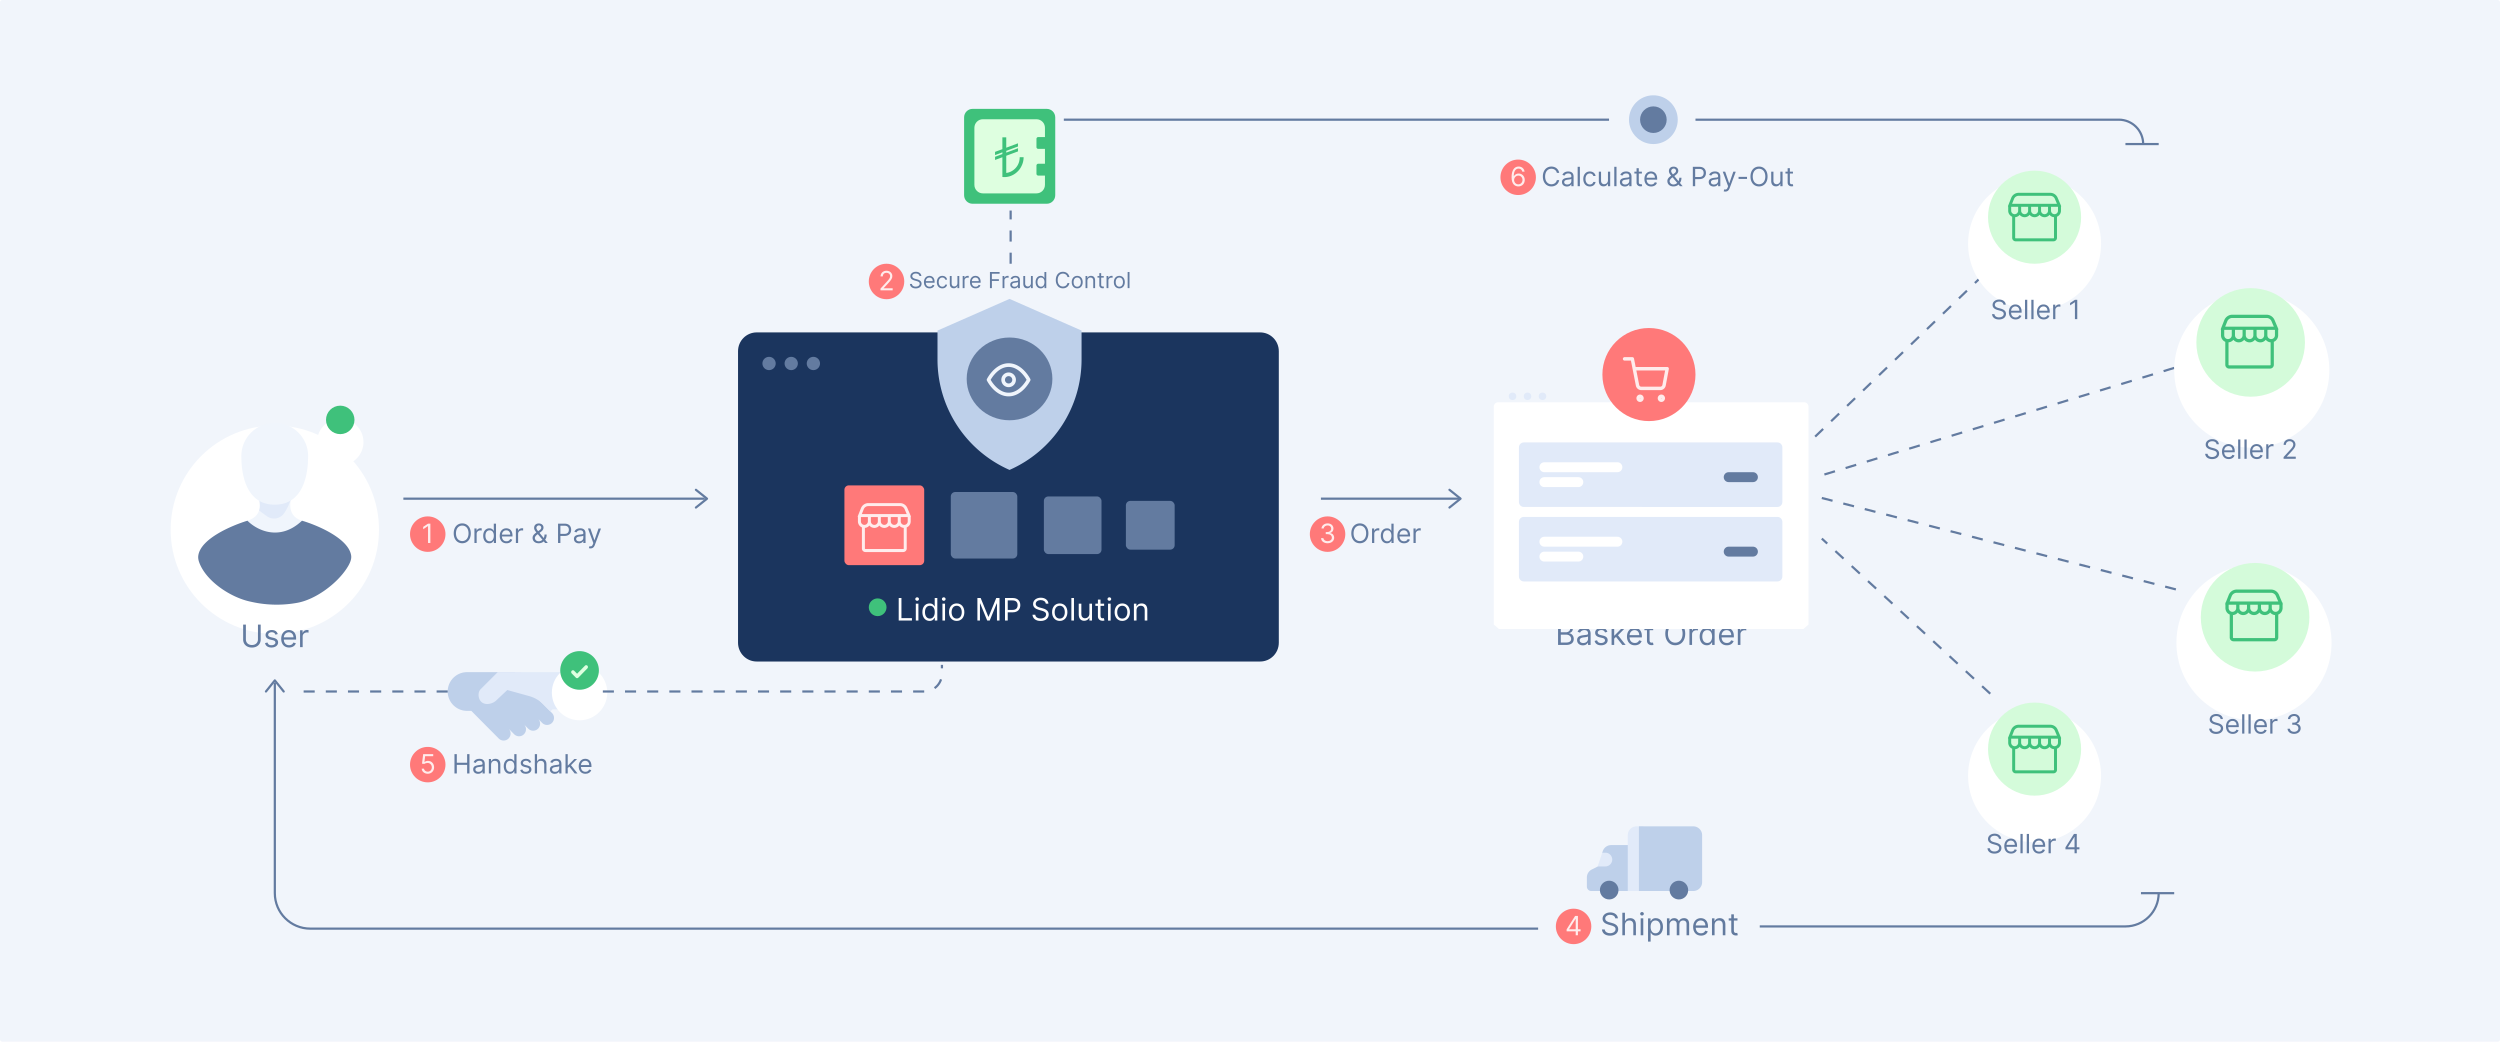 <svg width="1128" height="470" fill="none" xmlns="http://www.w3.org/2000/svg"><rect width="1128" height="470" rx="1" fill="#F1F5FB"/><path d="M568.586 149.981H341.414c-4.647 0-8.414 3.799-8.414 8.485v131.523c0 4.687 3.767 8.486 8.414 8.486h227.172c4.647 0 8.414-3.799 8.414-8.486V158.466c0-4.686-3.767-8.485-8.414-8.485z" fill="#1B355E"/><path d="M728.801 414.364h1.193c-.054-1.537-1.471-2.685-3.44-2.685-1.949 0-3.48 1.133-3.48 2.844 0 1.372.994 2.187 2.585 2.645l1.253.358c1.074.298 2.028.676 2.028 1.69 0 1.114-1.074 1.849-2.485 1.849-1.214 0-2.287-.537-2.387-1.69h-1.273c.12 1.67 1.472 2.804 3.66 2.804 2.346 0 3.679-1.293 3.679-2.943 0-1.909-1.81-2.526-2.864-2.804l-1.034-.279c-.756-.198-1.969-.596-1.969-1.69 0-.974.895-1.69 2.247-1.69 1.233 0 2.168.586 2.287 1.591zm4.374 3.042c0-1.332.85-2.088 2.008-2.088 1.104 0 1.77.696 1.77 1.909V422h1.174v-4.852c0-1.964-1.044-2.884-2.606-2.884-1.203 0-1.889.502-2.247 1.293h-.099v-3.739h-1.173V422h1.173v-4.594zm7.098 4.594h1.173v-7.636h-1.173V422zm.597-8.909c.457 0 .835-.358.835-.796 0-.437-.378-.795-.835-.795-.458 0-.836.358-.836.795 0 .438.378.796.836.796zm2.725 11.773h1.174v-4.037h.099c.259.417.756 1.332 2.227 1.332 1.909 0 3.242-1.531 3.242-3.957 0-2.407-1.333-3.938-3.262-3.938-1.491 0-1.948.915-2.207 1.313h-.139v-1.213h-1.134v10.5zm1.154-6.682c0-1.71.755-2.864 2.187-2.864 1.492 0 2.228 1.253 2.228 2.864 0 1.63-.756 2.923-2.228 2.923-1.412 0-2.187-1.193-2.187-2.923zm7.378 3.818h1.173v-4.773c0-1.118.815-1.909 1.73-1.909.89 0 1.511.582 1.511 1.452V422h1.194v-4.972c0-.984.616-1.71 1.69-1.71.835 0 1.551.443 1.551 1.571V422h1.173v-5.111c0-1.795-.964-2.625-2.326-2.625-1.094 0-1.895.502-2.287 1.293h-.08c-.378-.816-1.044-1.293-2.048-1.293-.994 0-1.73.477-2.048 1.293h-.1v-1.193h-1.133V422zm15.369.159c1.551 0 2.685-.775 3.043-1.929l-1.134-.318c-.298.795-.989 1.193-1.909 1.193-1.377 0-2.326-.89-2.381-2.525h5.543v-.498c0-2.843-1.69-3.818-3.281-3.818-2.068 0-3.44 1.631-3.44 3.977 0 2.347 1.352 3.918 3.559 3.918zm-2.381-4.594c.079-1.188.92-2.247 2.262-2.247 1.273 0 2.088.955 2.088 2.247h-4.35zm8.501-.159c0-1.332.826-2.088 1.949-2.088 1.089 0 1.75.711 1.75 1.909V422h1.173v-4.852c0-1.949-1.039-2.884-2.585-2.884-1.153 0-1.869.517-2.227 1.293h-.099v-1.193h-1.134V422h1.173v-4.594zm10.337-3.042h-1.63v-1.83h-1.173v1.83h-1.154v.994h1.154v4.773c0 1.332 1.073 1.968 2.068 1.968.437 0 .716-.079.875-.139l-.239-1.054c-.099.02-.258.06-.517.06-.517 0-1.014-.159-1.014-1.154v-4.454h1.63v-.994z" fill="#627A9E"/><circle cx="347" cy="164" r="3" fill="#637BA0"/><circle cx="357" cy="164" r="3" fill="#637BA0"/><circle cx="367" cy="164" r="3" fill="#637BA0"/><path d="M822 224.689L982 266M981 166l-159 48.448M819 197l78-75M898 313l-76-70" stroke="#637BA0" stroke-dasharray="5 5"/><g filter="url(#filter0_d)"><circle cx="1016" cy="155" r="35" fill="#fff"/></g><g filter="url(#filter1_d)"><circle cx="1017" cy="278" r="35" fill="#fff"/></g><circle cx="1015.5" cy="154.5" r="24.5" fill="#D4FBDA"/><circle cx="1017.5" cy="278.5" r="24.5" fill="#D4FBDA"/><path d="M405.496 280h5.966v-1.094h-4.733v-9.088h-1.233V280zm7.716 0h1.173v-7.636h-1.173V280zm.596-8.909c.458 0 .835-.358.835-.796 0-.437-.377-.795-.835-.795-.457 0-.835.358-.835.795 0 .438.378.796.835.796zm5.609 9.068c1.472 0 1.969-.915 2.228-1.332h.139V280h1.133v-10.182h-1.173v3.759h-.099c-.259-.398-.716-1.313-2.208-1.313-1.929 0-3.261 1.531-3.261 3.938 0 2.426 1.332 3.957 3.241 3.957zm.159-1.054c-1.471 0-2.227-1.293-2.227-2.923 0-1.611.736-2.864 2.227-2.864 1.432 0 2.188 1.154 2.188 2.864 0 1.73-.776 2.923-2.188 2.923zm5.653.895h1.173v-7.636h-1.173V280zm.597-8.909c.457 0 .835-.358.835-.796 0-.437-.378-.795-.835-.795-.458 0-.835.358-.835.795 0 .438.377.796.835.796zm5.828 9.068c2.068 0 3.46-1.571 3.46-3.937 0-2.387-1.392-3.958-3.46-3.958-2.069 0-3.461 1.571-3.461 3.958 0 2.366 1.392 3.937 3.461 3.937zm0-1.054c-1.571 0-2.287-1.352-2.287-2.883 0-1.532.716-2.904 2.287-2.904s2.287 1.372 2.287 2.904c0 1.531-.716 2.883-2.287 2.883zm9.348-9.287V280h1.153v-7.736h.099l3.182 7.736h1.114l3.182-7.736h.099V280h1.153v-10.182h-1.471l-3.46 8.452h-.12l-3.46-8.452h-1.471zM453.457 280h1.233v-3.719h2.227c2.371 0 3.44-1.442 3.44-3.241 0-1.8-1.069-3.222-3.46-3.222h-3.44V280zm1.233-4.812v-4.276h2.167c1.656 0 2.287.905 2.287 2.128s-.631 2.148-2.267 2.148h-2.187zm17.159-2.824h1.193c-.055-1.537-1.471-2.685-3.44-2.685-1.949 0-3.48 1.133-3.48 2.844 0 1.372.994 2.187 2.585 2.645l1.253.358c1.074.298 2.028.676 2.028 1.69 0 1.114-1.074 1.849-2.486 1.849-1.213 0-2.287-.537-2.386-1.69h-1.273c.12 1.67 1.472 2.804 3.659 2.804 2.347 0 3.679-1.293 3.679-2.943 0-1.909-1.809-2.526-2.863-2.804l-1.034-.279c-.756-.198-1.969-.596-1.969-1.69 0-.974.895-1.69 2.247-1.69 1.233 0 2.168.586 2.287 1.591zm6.303 7.795c2.068 0 3.46-1.571 3.46-3.937 0-2.387-1.392-3.958-3.46-3.958s-3.461 1.571-3.461 3.958c0 2.366 1.393 3.937 3.461 3.937zm0-1.054c-1.571 0-2.287-1.352-2.287-2.883 0-1.532.716-2.904 2.287-2.904s2.287 1.372 2.287 2.904c0 1.531-.716 2.883-2.287 2.883zm6.424-9.287h-1.173V280h1.173v-10.182zm6.962 7.06c0 1.432-1.094 2.088-1.969 2.088-.974 0-1.67-.716-1.67-1.83v-4.772h-1.174v4.852c0 1.949 1.034 2.883 2.466 2.883 1.154 0 1.909-.616 2.267-1.392h.08V280h1.173v-7.636h-1.173v4.514zm6.643-4.514h-1.631v-1.83h-1.173v1.83h-1.153v.994h1.153v4.773c0 1.332 1.074 1.968 2.068 1.968.438 0 .716-.079.875-.139l-.238-1.054c-.1.02-.259.06-.517.06-.518 0-1.015-.159-1.015-1.154v-4.454h1.631v-.994zm1.765 7.636h1.173v-7.636h-1.173V280zm.597-8.909c.457 0 .835-.358.835-.796 0-.437-.378-.795-.835-.795-.458 0-.836.358-.836.795 0 .438.378.796.836.796zm5.827 9.068c2.069 0 3.461-1.571 3.461-3.937 0-2.387-1.392-3.958-3.461-3.958-2.068 0-3.46 1.571-3.46 3.958 0 2.366 1.392 3.937 3.46 3.937zm0-1.054c-1.571 0-2.286-1.352-2.286-2.883 0-1.532.715-2.904 2.286-2.904 1.571 0 2.287 1.372 2.287 2.904 0 1.531-.716 2.883-2.287 2.883zm6.425-3.699c0-1.332.825-2.088 1.949-2.088 1.089 0 1.75.711 1.75 1.909V280h1.173v-4.852c0-1.949-1.039-2.884-2.585-2.884-1.153 0-1.869.517-2.227 1.293h-.1v-1.193h-1.133V280h1.173v-4.594z" fill="#fff"/><circle cx="396" cy="274" r="4" fill="#3FC17B"/><g filter="url(#filter2_d)"><circle cx="918" cy="338" r="30" fill="#fff"/></g><circle cx="918" cy="338" r="21" fill="#D4FBDA"/><path fill-rule="evenodd" clip-rule="evenodd" d="M910.811 328.349h14.273c.901 0 1.715.539 2.068 1.369l.947 2.229h-20.241l.865-2.179a2.247 2.247 0 012.088-1.419zM925.084 327c1.442 0 2.744.862 3.308 2.19l1.586 3.731a.268.268 0 01-.065.304v1.871c0 .782-.308 1.532-.856 2.085-.272.275-.592.49-.941.637v9.525a1.58 1.58 0 01-1.573 1.588h-17.075a1.58 1.58 0 01-1.573-1.588v-9.525a2.918 2.918 0 01-.942-.637 2.962 2.962 0 01-.856-2.085v-1.862a.27.27 0 01-.078-.307l1.451-3.657a3.596 3.596 0 013.341-2.27h14.273zm-17.639 6.297v1.799c0 .421.166.825.461 1.123.295.297.695.465 1.112.465.417 0 .817-.168 1.112-.465.295-.298.461-.702.461-1.123v-1.799h-3.146zm4.494 0v1.799c0 .421.166.825.461 1.123a1.565 1.565 0 002.224 0c.295-.298.46-.702.46-1.123v-1.799h-3.145zm4.494 0v1.799c0 .421.165.825.46 1.123.295.297.695.465 1.112.465.417 0 .817-.168 1.112-.465.295-.298.461-.702.461-1.123v-1.799h-3.145zm4.493 0v1.799c0 .421.166.825.461 1.123.295.297.695.465 1.112.465.417 0 .817-.168 1.112-.465.289-.292.454-.685.46-1.096V333.297h-3.145zm4.494 0V335.123c.006.411.171.804.46 1.096.295.297.695.465 1.112.465.417 0 .817-.168 1.112-.465.295-.298.461-.702.461-1.123v-1.799h-3.145zm-14.337 3.884c.064-.064.125-.131.182-.201a2.909 2.909 0 002.247 1.065 2.908 2.908 0 002.246-1.065 2.908 2.908 0 002.247 1.065 2.909 2.909 0 002.247-1.065 2.904 2.904 0 002.247 1.065 2.906 2.906 0 002.246-1.065 2.91 2.91 0 002.023 1.056v9.307a.226.226 0 01-.225.227h-17.075a.226.226 0 01-.225-.227v-9.307a2.909 2.909 0 001.84-.855z" fill="#3FC17B"/><g filter="url(#filter3_d)"><circle cx="918" cy="98" r="30" fill="#fff"/></g><circle cx="918" cy="98" r="21" fill="#D4FBDA"/><path fill-rule="evenodd" clip-rule="evenodd" d="M910.811 88.35h14.273c.901 0 1.715.538 2.068 1.368l.947 2.23h-20.241l.865-2.18a2.246 2.246 0 012.088-1.419zM925.084 87c1.442 0 2.744.862 3.308 2.19l1.586 3.731a.269.269 0 01-.065.304v1.83c0 .781-.308 1.531-.856 2.084a2.91 2.91 0 01-.941.637v9.525a1.58 1.58 0 01-1.573 1.588h-17.075a1.58 1.58 0 01-1.573-1.588v-9.525a2.911 2.911 0 01-.942-.637 2.962 2.962 0 01-.856-2.084v-1.82a.27.27 0 01-.078-.308l1.451-3.657a3.595 3.595 0 013.341-2.27h14.273zm-17.639 6.297v1.758c0 .42.166.824.461 1.122a1.566 1.566 0 002.224 0c.295-.298.461-.701.461-1.123v-1.757h-3.146zm4.494 0v1.758c0 .42.166.824.461 1.122a1.562 1.562 0 002.224 0c.295-.298.46-.701.46-1.123v-1.757h-3.145zm4.494 0v1.758c0 .42.165.824.46 1.122a1.566 1.566 0 002.224 0c.295-.298.461-.701.461-1.123v-1.757h-3.145zm4.493 0v1.758c0 .42.166.824.461 1.122a1.566 1.566 0 002.224 0 1.59 1.59 0 00.46-1.096v-1.784h-3.145zm4.494 0v1.784c.006.412.171.805.46 1.096a1.566 1.566 0 002.224 0c.295-.298.461-.701.461-1.123v-1.757h-3.145zm-14.337 3.842c.064-.064.125-.131.182-.2a2.908 2.908 0 002.247 1.064 2.908 2.908 0 002.246-1.065 2.908 2.908 0 002.247 1.064 2.908 2.908 0 002.247-1.064 2.904 2.904 0 004.493 0 2.906 2.906 0 002.023 1.056v9.307a.226.226 0 01-.225.227h-17.075a.226.226 0 01-.225-.227v-9.307a2.908 2.908 0 001.84-.855zM1007.21 143.467h15.46c.98 0 1.86.585 2.24 1.487l1.03 2.424h-21.93l.94-2.369a2.43 2.43 0 012.26-1.542zm15.46-1.467c1.57 0 2.98.937 3.59 2.38l1.72 4.056a.301.301 0 01-.13.371h.06v2.465c0 .85-.34 1.665-.93 2.266-.3.299-.64.532-1.02.692v10.353c0 .954-.76 1.726-1.71 1.726h-18.49a1.72 1.72 0 01-1.71-1.726V154.23a3.18 3.18 0 01-1.02-.692 3.234 3.234 0 01-.92-2.266v-2.465h.04a.293.293 0 01-.13-.364l1.57-3.975a3.902 3.902 0 013.62-2.468h15.46zm-19.1 6.844v2.428c0 .457.18.896.49 1.22.32.324.76.505 1.21.505.45 0 .88-.181 1.2-.505.32-.324.5-.763.5-1.22v-2.428h-3.4zm4.86 0v2.428c0 .457.18.896.5 1.22.32.324.76.505 1.21.505.45 0 .88-.181 1.2-.505.32-.324.5-.763.5-1.22v-2.428h-3.41zm4.87 0v2.428c0 .457.18.896.5 1.22a1.69 1.69 0 002.41 0c.32-.324.5-.763.5-1.22v-2.428h-3.41zm4.87 0v2.428c0 .457.18.896.5 1.22a1.69 1.69 0 002.41 0c.31-.314.49-.735.5-1.178V148.844h-3.41zm4.87 0V151.314c.01.443.19.864.5 1.178.32.324.75.505 1.2.505.45 0 .89-.181 1.21-.505.32-.324.5-.763.5-1.22v-2.428h-3.41zm-15.53 4.694c.07-.07.13-.143.19-.219.07.076.13.149.2.219.59.601 1.4.939 2.24.939.84 0 1.64-.338 2.24-.939.06-.07.13-.143.19-.219.06.076.13.149.2.219.59.601 1.4.939 2.24.939.84 0 1.64-.338 2.23-.939.07-.07.14-.143.2-.219.06.076.13.149.2.219a3.12 3.12 0 002.23.939c.84 0 1.65-.338 2.24-.939.07-.07.14-.143.2-.218.06.075.12.148.19.218.54.543 1.25.871 2 .929v10.116c0 .137-.11.247-.25.247h-18.49c-.14 0-.25-.11-.25-.247v-10.116a3.172 3.172 0 002-.929zM1009.21 267.467h15.46c.98 0 1.86.585 2.24 1.487l1.03 2.424h-21.93l.94-2.369a2.43 2.43 0 012.26-1.542zm15.46-1.467c1.57 0 2.98.937 3.59 2.38l1.47 3.482h.18v.407l.07.167c.05.121.01.251-.07.331v1.56c0 .85-.34 1.665-.93 2.266-.3.299-.64.532-1.02.692v10.354c0 .953-.76 1.725-1.71 1.725h-18.49a1.72 1.72 0 01-1.71-1.725v-10.354a3.18 3.18 0 01-1.02-.692 3.234 3.234 0 01-.92-2.266v-1.55a.283.283 0 01-.09-.334l.09-.214v-.367h.14l1.34-3.394a3.902 3.902 0 013.62-2.468h15.46zm-19.1 6.844v1.483c0 .458.18.897.49 1.22a1.685 1.685 0 002.41 0c.32-.323.5-.762.5-1.22v-1.483h-3.4zm4.86 0v1.483c0 .458.18.897.5 1.22a1.685 1.685 0 002.41 0c.32-.323.5-.762.5-1.22v-1.483h-3.41zm4.87 0v1.483c0 .458.18.897.5 1.22a1.69 1.69 0 002.41 0c.32-.323.5-.762.5-1.22v-1.483h-3.41zm4.87 0v1.483c0 .458.18.897.5 1.22a1.685 1.685 0 002.41 0c.31-.313.49-.735.5-1.178V272.844h-3.41zm4.87 0V274.369c.01.443.19.865.5 1.178a1.685 1.685 0 002.41 0c.32-.323.5-.762.5-1.22v-1.483h-3.41zm-15.53 3.749c.07-.07.13-.143.19-.218.07.075.13.148.2.218.59.601 1.4.939 2.24.939.84 0 1.64-.338 2.24-.939.06-.07.13-.143.19-.218.06.075.13.148.2.218.59.601 1.4.939 2.24.939.84 0 1.64-.338 2.23-.939.07-.07.14-.143.2-.218.06.075.13.148.2.218a3.12 3.12 0 002.23.939c.84 0 1.65-.338 2.24-.939.07-.07.14-.143.2-.218.06.075.12.148.19.218.54.543 1.25.871 2 .929v10.117c0 .136-.11.246-.25.246h-18.49c-.14 0-.25-.11-.25-.246v-10.117a3.167 3.167 0 002-.929z" fill="#3FC17B"/><path d="M423 149.153l32.5-14.291 32.5 14.291v13.085a54.396 54.396 0 01-32.5 49.794 54.396 54.396 0 01-32.5-49.794v-13.085z" fill="#BED0EA"/><ellipse cx="455.5" cy="170.957" rx="19.335" ry="18.67" fill="#637BA0"/><path fill-rule="evenodd" clip-rule="evenodd" d="M447.334 171.959c-.148-.23-.267-.43-.357-.587a15.46 15.46 0 012.027-2.751c1.473-1.585 3.534-3.057 6.085-3.057s4.611 1.472 6.085 3.057a15.46 15.46 0 012.027 2.751 15.462 15.462 0 01-2.027 2.752c-1.474 1.585-3.534 3.057-6.085 3.057s-4.612-1.472-6.085-3.057a15.462 15.462 0 01-1.67-2.165zm16.805-.587l.736-.371-.736.371zm.736-.371a.835.835 0 010 .742l-.736-.371c.736.371.736.372.736.373l-.001.002-.003.005-.009.019-.034.064a15.152 15.152 0 01-.602 1.025 17.051 17.051 0 01-1.852 2.399c-1.612 1.734-4.077 3.581-7.285 3.581-3.209 0-5.674-1.847-7.286-3.581a17.205 17.205 0 01-2.329-3.195 8.24 8.24 0 01-.125-.229l-.033-.064-.009-.019-.003-.005-.002-.004.736-.371c-.736-.371-.735-.372-.735-.372l.001-.002.003-.006.009-.018.033-.064a15.48 15.48 0 01.602-1.025 17.205 17.205 0 011.852-2.399c1.612-1.734 4.077-3.582 7.286-3.582 3.208 0 5.673 1.848 7.285 3.582a17.051 17.051 0 012.33 3.194c.054.098.096.175.124.23l.034.064.009.018.003.006.001.003zm-19.573.742a.835.835 0 010-.742l.736.371-.736.371zm8.141-.371c0-.916.737-1.659 1.646-1.659.908 0 1.645.743 1.645 1.659 0 .917-.737 1.66-1.645 1.66a1.653 1.653 0 01-1.646-1.66zm1.646-3.319c-1.818 0-3.292 1.486-3.292 3.319s1.474 3.319 3.292 3.319c1.817 0 3.291-1.486 3.291-3.319s-1.474-3.319-3.291-3.319z" fill="#F0F5FC"/><path d="M720.87 390.982l3.296-3.118-1.23-3.119.232-.701a3.999 3.999 0 013.797-2.742h12.938l-2.263 20.723H718a2 2 0 01-2-2v-4.134a4 4 0 012.209-3.577l2.661-1.332z" fill="#BED0EA"/><path d="M726.064 405.831c-2.316 0-4.193-1.893-4.193-4.229 0-2.335 1.877-4.229 4.193-4.229 2.317 0 4.194 1.894 4.194 4.229 0 2.336-1.877 4.229-4.194 4.229z" fill="#637BA0"/><path d="M724.341 384.74a3.098 3.098 0 110 6.197h-3.477l2.063-6.197h1.414zM734.451 376.844a4 4 0 014-4h3.05l2.176 10.697-2.176 18.484h-7.05v-25.181z" fill="#E1EAF9"/><path d="M768 376.844a4 4 0 00-4-4h-24.516v29.181H764a4 4 0 004-4v-21.181z" fill="#BED0EA"/><path d="M757.516 405.831c-2.316 0-4.194-1.893-4.194-4.229 0-2.335 1.878-4.229 4.194-4.229s4.193 1.894 4.193 4.229c0 2.336-1.877 4.229-4.193 4.229z" fill="#637BA0"/><g filter="url(#filter4_d)"><circle r="47" transform="matrix(-1 0 0 1 124 227)" fill="#fff"/></g><path d="M124.975 265.595c6.876.412 13.89-.764 19.483-4.785 4.455-3.203 8.788-7.38 8.259-11.256-1.056-7.735-9.537-12.601-16.457-14.611-7.976-2.317-4.592-11.245-4.592-11.245-1.594 1.14-4.764 2.206-7.711 2.206s-7.404-1.799-7.404-1.799 3.481 8.286-4.898 10.838c-6.901 2.101-15.401 6.876-16.457 14.611-.446 3.269 1.506 6.442 3.91 9.016 4.267 4.572 10.663 6.114 16.907 6.488l8.96.537z" fill="#F0F5FC"/><path d="M158.448 250.71c.236 1.727-.649 3.674-1.961 5.688-4.562 7.007-14.051 14.064-22.274 15.578a51.741 51.741 0 01-20.441-.346l-1.03-.226c-8.778-1.924-19.706-9.15-22.832-17.576-.394-1.062-.581-2.107-.444-3.118 1.056-7.735 15.288-13.667 22.189-15.768 3.929 4.034 14.352 9.682 24.605 0 6.92 2.01 21.133 8.033 22.188 15.768z" fill="#637BA0"/><path d="M116.903 225.189s.79 3.541 0 5.152l3.471 2.56c2.587 1.908 6.224 1.215 7.96-1.501 1.119-1.751 2.235-3.886 2.917-6.211 1.792-6.106-15.367-6.39-14.348 0z" fill="#E1EAF9"/><path d="M139.033 205.757c0 8.268-2.067 21.949-15.076 21.949s-15.076-13.682-15.076-21.949c0-8.267 6.75-14.969 15.076-14.969s15.076 6.702 15.076 14.969z" fill="#F0F5FC"/><g filter="url(#filter5_d)"><circle r="10.482" transform="matrix(-1 0 0 1 153.518 189.457)" fill="#fff"/></g><circle cx="153.518" cy="189.457" r="6.424" fill="#3FC17B"/><path d="M116.39 281.818v6.642c0 1.492-1.024 2.566-2.724 2.566-1.7 0-2.725-1.074-2.725-2.566v-6.642h-1.232v6.742c0 2.088 1.561 3.619 3.957 3.619s3.957-1.531 3.957-3.619v-6.742h-1.233zm8.945 4.256c-.367-1.084-1.193-1.81-2.704-1.81-1.611 0-2.804.915-2.804 2.208 0 1.054.626 1.76 2.028 2.088l1.273.298c.771.179 1.134.547 1.134 1.074 0 .656-.696 1.193-1.79 1.193-.96 0-1.561-.413-1.77-1.233l-1.114.278c.274 1.298 1.343 1.989 2.904 1.989 1.775 0 2.983-.969 2.983-2.287 0-1.064-.666-1.735-2.029-2.068l-1.133-.278c-.905-.224-1.313-.527-1.313-1.114 0-.656.696-1.134 1.631-1.134 1.024 0 1.447.567 1.651 1.094l1.053-.298zm5.108 6.085c1.551 0 2.684-.775 3.042-1.929l-1.133-.318c-.299.795-.99 1.193-1.909 1.193-1.378 0-2.327-.89-2.382-2.525h5.543v-.498c0-2.843-1.69-3.818-3.281-3.818-2.068 0-3.44 1.631-3.44 3.977 0 2.347 1.352 3.918 3.56 3.918zm-2.382-4.594c.08-1.188.92-2.247 2.262-2.247 1.273 0 2.088.955 2.088 2.247h-4.35zm7.328 4.435h1.174v-4.832c0-1.034.815-1.79 1.929-1.79.313 0 .636.06.715.079v-1.193c-.134-.01-.442-.02-.616-.02-.915 0-1.71.517-1.989 1.273h-.079v-1.153h-1.134V292zM212.42 240.636c0-2.761-1.619-4.483-3.852-4.483-2.233 0-3.852 1.722-3.852 4.483 0 2.762 1.619 4.483 3.852 4.483 2.233 0 3.852-1.721 3.852-4.483zm-1.022 0c0 2.267-1.245 3.495-2.83 3.495s-2.829-1.228-2.829-3.495c0-2.267 1.244-3.494 2.829-3.494 1.585 0 2.83 1.227 2.83 3.494zm2.663 4.364h1.006v-4.142c0-.886.699-1.534 1.653-1.534.269 0 .546.051.614.068v-1.023a10.216 10.216 0 00-.529-.017c-.784 0-1.466.443-1.704 1.091h-.068v-.988h-.972V245zm6.737.136c1.262 0 1.688-.784 1.909-1.142h.12V245h.971v-8.727h-1.005v3.221h-.086c-.221-.341-.613-1.125-1.892-1.125-1.653 0-2.795 1.313-2.795 3.375 0 2.08 1.142 3.392 2.778 3.392zm.137-.903c-1.262 0-1.909-1.108-1.909-2.506 0-1.38.63-2.454 1.909-2.454 1.227 0 1.875.988 1.875 2.454 0 1.483-.665 2.506-1.875 2.506zm7.589.903c1.33 0 2.301-.664 2.608-1.653l-.971-.273c-.256.682-.849 1.023-1.637 1.023-1.18 0-1.994-.763-2.041-2.165h4.751v-.426c0-2.437-1.448-3.273-2.812-3.273-1.773 0-2.949 1.398-2.949 3.409 0 2.012 1.159 3.358 3.051 3.358zm-2.041-3.937c.068-1.019.788-1.926 1.939-1.926 1.091 0 1.79.818 1.79 1.926h-3.729zm6.281 3.801h1.006v-4.142c0-.886.699-1.534 1.653-1.534.269 0 .546.051.614.068v-1.023a10.212 10.212 0 00-.528-.017c-.785 0-1.466.443-1.705 1.091h-.068v-.988h-.972V245zm10.312.119c.801 0 1.696-.281 2.262-.86l.618.741h1.211l-1.206-1.47c.328-.422.694-1.129.694-2.348h-.971c0 .596-.137 1.125-.363 1.564l-1.896-2.314.639-.477c.716-.529 1.159-1.108 1.159-1.944 0-.971-.801-1.823-2.113-1.823-1.279 0-2.114.801-2.114 1.977 0 .775.422 1.372 1.023 2.096-1.019.708-1.722 1.364-1.722 2.421 0 1.415 1.057 2.437 2.779 2.437zm1.662-1.589c-.482.452-1.091.703-1.696.703-1.04 0-1.722-.733-1.722-1.551 0-.239.222-.852 1.006-1.432l.324-.239 2.088 2.519zm-1.931-3.848c-.426-.52-.788-1.014-.788-1.5 0-.546.46-1.125 1.125-1.125.631 0 1.057.511 1.057.954 0 .597-.324.921-.819 1.245l-.575.426zm8.984 5.318h1.057v-3.188h1.909c2.033 0 2.949-1.235 2.949-2.778s-.916-2.761-2.966-2.761h-2.949V245zm1.057-4.125v-3.665h1.858c1.419 0 1.96.776 1.96 1.824s-.541 1.841-1.943 1.841h-1.875zm8.35 4.278c1.142 0 1.739-.613 1.943-1.039h.051V245h1.006v-4.312c0-2.08-1.585-2.319-2.42-2.319-.989 0-2.114.341-2.625 1.534l.954.341c.222-.477.746-.988 1.705-.988.925 0 1.38.49 1.38 1.329v.034c0 .486-.494.443-1.687.597-1.215.158-2.54.426-2.54 1.926 0 1.278.989 2.011 2.233 2.011zm.154-.903c-.802 0-1.381-.358-1.381-1.057 0-.767.699-1.005 1.483-1.108.426-.051 1.568-.17 1.738-.375v.921c0 .818-.647 1.619-1.84 1.619zm5.095 3.188c.908 0 1.551-.482 1.926-1.483l2.787-7.483-1.099-.017-1.807 5.215h-.068l-1.807-5.215h-1.091l2.42 6.579-.187.511c-.358.981-.818 1.074-1.551.887l-.256.886c.102.051.392.12.733.12zM903.962 137.455h1.023c-.047-1.317-1.261-2.302-2.949-2.302-1.67 0-2.983.972-2.983 2.438 0 1.176.853 1.875 2.216 2.267l1.074.307c.92.255 1.739.579 1.739 1.449 0 .954-.921 1.585-2.131 1.585-1.04 0-1.96-.46-2.045-1.449h-1.091c.102 1.432 1.261 2.403 3.136 2.403 2.011 0 3.153-1.108 3.153-2.522 0-1.637-1.551-2.165-2.454-2.404l-.887-.238c-.647-.171-1.687-.512-1.687-1.449 0-.835.767-1.449 1.926-1.449 1.057 0 1.858.503 1.96 1.364zm5.488 6.681c1.329 0 2.301-.664 2.608-1.653l-.972-.273c-.255.682-.848 1.023-1.636 1.023-1.18 0-1.994-.763-2.041-2.165h4.751v-.426c0-2.437-1.449-3.273-2.812-3.273-1.773 0-2.949 1.398-2.949 3.409 0 2.012 1.159 3.358 3.051 3.358zm-2.041-3.937c.068-1.019.788-1.926 1.939-1.926 1.091 0 1.789.818 1.789 1.926h-3.728zm7.287-4.926h-1.006V144h1.006v-8.727zm2.847 0h-1.005V144h1.005v-8.727zm4.587 8.863c1.329 0 2.301-.664 2.608-1.653l-.972-.273c-.256.682-.848 1.023-1.636 1.023-1.181 0-1.995-.763-2.042-2.165h4.752v-.426c0-2.437-1.449-3.273-2.813-3.273-1.772 0-2.949 1.398-2.949 3.409 0 2.012 1.16 3.358 3.052 3.358zm-2.042-3.937c.069-1.019.789-1.926 1.939-1.926 1.091 0 1.79.818 1.79 1.926h-3.729zM926.37 144h1.005v-4.142c0-.886.699-1.534 1.654-1.534.268 0 .545.051.613.068v-1.023a10.212 10.212 0 00-.528-.017c-.784 0-1.466.443-1.705 1.091h-.068v-.988h-.971V144zm10.891-8.727h-1.057l-2.182 1.449v1.073l2.131-1.414h.051V144h1.057v-8.727zM1000.12 200.455h1.02c-.05-1.317-1.26-2.302-2.948-2.302-1.67 0-2.982.972-2.982 2.438 0 1.176.852 1.875 2.215 2.267l1.074.307c.921.255 1.741.579 1.741 1.449 0 .954-.923 1.585-2.133 1.585-1.04 0-1.96-.46-2.045-1.449h-1.091c.102 1.432 1.261 2.403 3.136 2.403 2.013 0 3.153-1.108 3.153-2.522 0-1.637-1.55-2.165-2.454-2.404l-.886-.238c-.648-.171-1.688-.512-1.688-1.449 0-.835.767-1.449 1.926-1.449 1.057 0 1.862.503 1.962 1.364zm5.49 6.681c1.33 0 2.3-.664 2.6-1.653l-.97-.273c-.25.682-.85 1.023-1.63 1.023-1.18 0-2-.763-2.05-2.165h4.76v-.426c0-2.437-1.45-3.273-2.82-3.273-1.77 0-2.94 1.398-2.94 3.409 0 2.012 1.15 3.358 3.05 3.358zm-2.05-3.937c.07-1.019.79-1.926 1.94-1.926 1.09 0 1.79.818 1.79 1.926h-3.73zm7.29-4.926h-1V207h1v-8.727zm2.85 0h-1.01V207h1.01v-8.727zm4.59 8.863c1.33 0 2.3-.664 2.6-1.653l-.97-.273c-.25.682-.85 1.023-1.63 1.023-1.18 0-2-.763-2.05-2.165h4.76v-.426c0-2.437-1.45-3.273-2.82-3.273-1.77 0-2.95 1.398-2.95 3.409 0 2.012 1.16 3.358 3.06 3.358zm-2.05-3.937c.07-1.019.79-1.926 1.94-1.926 1.09 0 1.79.818 1.79 1.926h-3.73zm6.29 3.801h1v-4.142c0-.886.7-1.534 1.66-1.534.26 0 .54.051.61.068v-1.023c-.12-.008-.38-.017-.53-.017-.78 0-1.47.443-1.7 1.091h-.07v-.988h-.97V207zm7.82 0h5.5v-.938h-4.05v-.068l1.96-2.096c1.5-1.607 1.94-2.357 1.94-3.324 0-1.347-1.09-2.421-2.62-2.421s-2.7 1.04-2.7 2.574h1.01c0-.993.64-1.653 1.65-1.653.95 0 1.67.579 1.67 1.5 0 .805-.47 1.402-1.48 2.506l-2.88 3.153V207zM1001.93 324.455h1.02c-.04-1.317-1.26-2.302-2.95-2.302-1.665 0-2.978.972-2.978 2.438 0 1.176.852 1.875 2.216 2.267l1.072.307c.92.255 1.74.579 1.74 1.449 0 .954-.92 1.585-2.13 1.585-1.04 0-1.96-.46-2.046-1.449h-1.091c.103 1.432 1.262 2.403 3.137 2.403 2.01 0 3.15-1.108 3.15-2.522 0-1.637-1.55-2.165-2.45-2.404l-.888-.238c-.647-.171-1.687-.512-1.687-1.449 0-.835.767-1.449 1.926-1.449 1.059 0 1.859.503 1.959 1.364zm5.49 6.681c1.33 0 2.3-.664 2.61-1.653l-.97-.273c-.26.682-.85 1.023-1.64 1.023-1.18 0-2-.763-2.04-2.165h4.75v-.426c0-2.437-1.45-3.273-2.81-3.273-1.78 0-2.95 1.398-2.95 3.409 0 2.012 1.16 3.358 3.05 3.358zm-2.04-3.937c.07-1.019.79-1.926 1.94-1.926 1.09 0 1.79.818 1.79 1.926h-3.73zm7.28-4.926h-1V331h1v-8.727zm2.85 0h-1V331h1v-8.727zm4.59 8.863c1.33 0 2.3-.664 2.61-1.653l-.98-.273c-.25.682-.84 1.023-1.63 1.023-1.18 0-2-.763-2.04-2.165h4.75v-.426c0-2.437-1.45-3.273-2.81-3.273-1.78 0-2.95 1.398-2.95 3.409 0 2.012 1.16 3.358 3.05 3.358zm-2.04-3.937c.07-1.019.79-1.926 1.94-1.926 1.09 0 1.79.818 1.79 1.926h-3.73zm6.28 3.801h1v-4.142c0-.886.7-1.534 1.66-1.534.27 0 .54.051.61.068v-1.023c-.11-.008-.38-.017-.53-.017-.78 0-1.46.443-1.7 1.091h-.07v-.988h-.97V331zm10.77.119c1.69 0 2.95-1.061 2.95-2.488 0-1.108-.66-1.914-1.76-2.097v-.068c.89-.269 1.44-.993 1.44-1.977 0-1.236-.98-2.336-2.6-2.336-1.5 0-2.76.929-2.81 2.302h1.02c.04-.87.87-1.381 1.78-1.381.96 0 1.58.584 1.58 1.466 0 .92-.72 1.517-1.75 1.517h-.7v.937h.7c1.32 0 2.06.674 2.06 1.637 0 .924-.81 1.551-1.93 1.551-1.01 0-1.81-.52-1.87-1.364h-1.08c.07 1.372 1.28 2.301 2.97 2.301zM901.902 378.455h1.023c-.047-1.317-1.262-2.302-2.949-2.302-1.671 0-2.983.972-2.983 2.438 0 1.176.852 1.875 2.216 2.267l1.073.307c.921.255 1.739.579 1.739 1.449 0 .954-.92 1.585-2.131 1.585-1.039 0-1.96-.46-2.045-1.449h-1.091c.102 1.432 1.261 2.403 3.136 2.403 2.012 0 3.154-1.108 3.154-2.522 0-1.637-1.551-2.165-2.455-2.404l-.886-.238c-.648-.171-1.688-.512-1.688-1.449 0-.835.767-1.449 1.927-1.449 1.056 0 1.858.503 1.96 1.364zm5.487 6.681c1.33 0 2.302-.664 2.608-1.653l-.971-.273c-.256.682-.848 1.023-1.637 1.023-1.18 0-1.994-.763-2.041-2.165h4.752v-.426c0-2.437-1.449-3.273-2.813-3.273-1.773 0-2.949 1.398-2.949 3.409 0 2.012 1.159 3.358 3.051 3.358zm-2.041-3.937c.068-1.019.789-1.926 1.939-1.926 1.091 0 1.79.818 1.79 1.926h-3.729zm7.287-4.926h-1.006V385h1.006v-8.727zm2.848 0h-1.006V385h1.006v-8.727zm4.586 8.863c1.33 0 2.301-.664 2.608-1.653l-.972-.273c-.255.682-.848 1.023-1.636 1.023-1.18 0-1.994-.763-2.041-2.165h4.751v-.426c0-2.437-1.449-3.273-2.812-3.273-1.773 0-2.949 1.398-2.949 3.409 0 2.012 1.159 3.358 3.051 3.358zm-2.041-3.937c.068-1.019.788-1.926 1.939-1.926 1.091 0 1.79.818 1.79 1.926h-3.729zm6.281 3.801h1.006v-4.142c0-.886.699-1.534 1.653-1.534.269 0 .546.051.614.068v-1.023a10.216 10.216 0 00-.529-.017c-.784 0-1.465.443-1.704 1.091h-.068v-.988h-.972V385zm7.618-1.79h4.108V385h1.006v-1.79h1.193v-.937h-1.193v-6h-1.278l-3.836 6.068v.869zm4.108-.937h-2.966v-.068l2.898-4.586h.068v4.654zM414.858 124.545h.852c-.039-1.097-1.051-1.917-2.457-1.917-1.392 0-2.486.81-2.486 2.031 0 .98.71 1.563 1.847 1.889l.895.256c.767.213 1.448.483 1.448 1.207 0 .796-.767 1.321-1.775 1.321-.867 0-1.634-.383-1.705-1.207h-.909c.085 1.193 1.051 2.003 2.614 2.003 1.676 0 2.628-.923 2.628-2.102 0-1.364-1.293-1.804-2.046-2.003l-.738-.199c-.54-.142-1.407-.426-1.407-1.208 0-.696.64-1.207 1.605-1.207.881 0 1.549.419 1.634 1.136zm4.573 5.569c1.108 0 1.918-.554 2.173-1.378l-.809-.227c-.214.568-.707.852-1.364.852-.984 0-1.662-.636-1.701-1.804h3.959v-.355c0-2.032-1.207-2.728-2.343-2.728-1.478 0-2.458 1.165-2.458 2.841 0 1.676.966 2.799 2.543 2.799zm-1.701-3.282c.057-.848.657-1.605 1.616-1.605.909 0 1.491.682 1.491 1.605h-3.107zm7.45 3.282c1.208 0 2.003-.739 2.145-1.705h-.838c-.156.597-.653.952-1.307.952-.994 0-1.633-.824-1.633-2.088 0-1.236.653-2.046 1.633-2.046.739 0 1.179.455 1.307.952h.838c-.142-1.023-1.008-1.705-2.159-1.705-1.477 0-2.457 1.165-2.457 2.827 0 1.634.937 2.813 2.471 2.813zm6.808-2.344c0 1.023-.782 1.491-1.407 1.491-.696 0-1.193-.511-1.193-1.306v-3.41h-.838v3.466c0 1.392.739 2.06 1.762 2.06.823 0 1.363-.44 1.619-.994h.057V130h.838v-5.455h-.838v3.225zm2.373 2.23h.838v-3.452c0-.738.582-1.278 1.378-1.278.223 0 .454.042.511.057v-.853a8.174 8.174 0 00-.44-.014c-.654 0-1.222.37-1.421.909h-.057v-.824h-.809V130zm5.841.114c1.108 0 1.918-.554 2.174-1.378l-.81-.227c-.213.568-.707.852-1.364.852-.983 0-1.662-.636-1.701-1.804h3.96v-.355c0-2.032-1.207-2.728-2.344-2.728-1.477 0-2.457 1.165-2.457 2.841 0 1.676.966 2.799 2.542 2.799zm-1.701-3.282c.057-.848.657-1.605 1.616-1.605.909 0 1.492.682 1.492 1.605h-3.108zm8.161 3.168h.881v-3.253h3.153v-.781h-3.153v-2.457h3.48v-.782h-4.361V130zm5.697 0h.838v-3.452c0-.738.582-1.278 1.378-1.278.223 0 .454.042.511.057v-.853a8.174 8.174 0 00-.44-.014c-.654 0-1.222.37-1.421.909h-.056v-.824h-.81V130zm5.326.128c.951 0 1.449-.512 1.619-.867h.043V130h.838v-3.594c0-1.733-1.321-1.932-2.017-1.932-.824 0-1.762.285-2.188 1.279l.796.284c.184-.398.621-.824 1.42-.824.771 0 1.151.408 1.151 1.108v.028c0 .405-.412.37-1.407.498-1.012.131-2.116.355-2.116 1.605 0 1.065.824 1.676 1.861 1.676zm.127-.753c-.667 0-1.15-.298-1.15-.881 0-.639.582-.838 1.236-.923.355-.043 1.307-.142 1.449-.312v.767c0 .681-.54 1.349-1.535 1.349zm7.34-1.605c0 1.023-.781 1.491-1.406 1.491-.696 0-1.194-.511-1.194-1.306v-3.41h-.838v3.466c0 1.392.739 2.06 1.762 2.06.824 0 1.363-.44 1.619-.994h.057V130h.838v-5.455h-.838v3.225zm4.433 2.344c1.051 0 1.406-.654 1.59-.952h.1V130h.81v-7.273h-.839v2.685h-.071c-.184-.284-.511-.938-1.576-.938-1.378 0-2.33 1.094-2.33 2.813 0 1.733.952 2.827 2.316 2.827zm.113-.753c-1.051 0-1.591-.923-1.591-2.088 0-1.151.526-2.046 1.591-2.046 1.023 0 1.563.824 1.563 2.046 0 1.236-.554 2.088-1.563 2.088zM482.514 125c-.27-1.491-1.463-2.372-2.926-2.372-1.861 0-3.21 1.434-3.21 3.736 0 2.301 1.349 3.735 3.21 3.735 1.463 0 2.656-.88 2.926-2.372h-.88c-.214 1.009-1.08 1.549-2.046 1.549-1.321 0-2.358-1.023-2.358-2.912 0-1.89 1.037-2.912 2.358-2.912.966 0 1.832.539 2.046 1.548h.88zm3.526 5.114c1.477 0 2.471-1.123 2.471-2.813 0-1.704-.994-2.827-2.471-2.827-1.478 0-2.472 1.123-2.472 2.827 0 1.69.994 2.813 2.472 2.813zm0-.753c-1.123 0-1.634-.966-1.634-2.06s.511-2.074 1.634-2.074c1.122 0 1.633.98 1.633 2.074 0 1.094-.511 2.06-1.633 2.06zm4.589-2.642c0-.952.589-1.492 1.392-1.492.777 0 1.25.508 1.25 1.364V130h.838v-3.466c0-1.392-.743-2.06-1.847-2.06-.824 0-1.335.37-1.591.924h-.071v-.853h-.81V130h.839v-3.281zm7.383-2.174h-1.165v-1.306h-.838v1.306h-.823v.711h.823v3.409c0 .951.767 1.406 1.478 1.406.312 0 .511-.057.625-.099l-.171-.753c-.071.014-.184.042-.369.042-.369 0-.725-.113-.725-.823v-3.182h1.165v-.711zm1.261 5.455h.838v-3.452c0-.738.582-1.278 1.378-1.278.224 0 .454.042.511.057v-.853a8.174 8.174 0 00-.44-.014c-.654 0-1.222.37-1.421.909h-.056v-.824h-.81V130zm5.771.114c1.477 0 2.471-1.123 2.471-2.813 0-1.704-.994-2.827-2.471-2.827-1.478 0-2.472 1.123-2.472 2.827 0 1.69.994 2.813 2.472 2.813zm0-.753c-1.123 0-1.634-.966-1.634-2.06s.511-2.074 1.634-2.074c1.122 0 1.633.98 1.633 2.074 0 1.094-.511 2.06-1.633 2.06zm4.588-6.634h-.838V130h.838v-7.273zM617.42 240.636c0-2.761-1.619-4.483-3.852-4.483-2.233 0-3.852 1.722-3.852 4.483 0 2.762 1.619 4.483 3.852 4.483 2.233 0 3.852-1.721 3.852-4.483zm-1.022 0c0 2.267-1.245 3.495-2.83 3.495s-2.829-1.228-2.829-3.495c0-2.267 1.244-3.494 2.829-3.494 1.585 0 2.83 1.227 2.83 3.494zm2.663 4.364h1.006v-4.142c0-.886.699-1.534 1.653-1.534.269 0 .546.051.614.068v-1.023a10.216 10.216 0 00-.529-.017c-.784 0-1.466.443-1.704 1.091h-.068v-.988h-.972V245zm6.737.136c1.262 0 1.688-.784 1.909-1.142h.12V245h.971v-8.727h-1.005v3.221h-.086c-.221-.341-.613-1.125-1.892-1.125-1.653 0-2.795 1.313-2.795 3.375 0 2.08 1.142 3.392 2.778 3.392zm.137-.903c-1.262 0-1.909-1.108-1.909-2.506 0-1.38.63-2.454 1.909-2.454 1.227 0 1.875.988 1.875 2.454 0 1.483-.665 2.506-1.875 2.506zm7.589.903c1.33 0 2.301-.664 2.608-1.653l-.971-.273c-.256.682-.849 1.023-1.637 1.023-1.18 0-1.994-.763-2.041-2.165h4.751v-.426c0-2.437-1.448-3.273-2.812-3.273-1.773 0-2.949 1.398-2.949 3.409 0 2.012 1.159 3.358 3.051 3.358zm-2.041-3.937c.068-1.019.788-1.926 1.939-1.926 1.091 0 1.79.818 1.79 1.926h-3.729zm6.281 3.801h1.006v-4.142c0-.886.699-1.534 1.653-1.534.269 0 .546.051.614.068v-1.023a10.212 10.212 0 00-.528-.017c-.785 0-1.466.443-1.705 1.091h-.068v-.988h-.972V245zM703.503 78c-.323-1.79-1.755-2.847-3.511-2.847-2.233 0-3.852 1.722-3.852 4.483 0 2.762 1.619 4.483 3.852 4.483 1.756 0 3.188-1.056 3.511-2.846h-1.056c-.256 1.21-1.296 1.858-2.455 1.858-1.585 0-2.83-1.228-2.83-3.495 0-2.267 1.245-3.494 2.83-3.494 1.159 0 2.199.648 2.455 1.858h1.056zm3.498 6.153c1.142 0 1.739-.613 1.943-1.04h.051V84h1.006v-4.313c0-2.079-1.585-2.318-2.421-2.318-.988 0-2.113.341-2.625 1.534l.955.341c.222-.477.746-.988 1.705-.988.924 0 1.38.49 1.38 1.33v.033c0 .486-.494.444-1.687.597-1.215.158-2.54.426-2.54 1.926 0 1.279.989 2.011 2.233 2.011zm.153-.903c-.801 0-1.38-.358-1.38-1.057 0-.767.698-1.005 1.483-1.108.426-.05 1.568-.17 1.738-.375v.92c0 .819-.648 1.62-1.841 1.62zm5.688-7.977h-1.006V84h1.006v-8.727zm4.501 8.863c1.449 0 2.404-.886 2.574-2.045h-1.006c-.187.716-.784 1.142-1.568 1.142-1.193 0-1.96-.989-1.96-2.506 0-1.483.784-2.454 1.96-2.454.887 0 1.415.545 1.568 1.142h1.006c-.17-1.228-1.21-2.046-2.591-2.046-1.773 0-2.949 1.398-2.949 3.392 0 1.96 1.125 3.375 2.966 3.375zm8.169-2.812c0 1.227-.937 1.79-1.687 1.79-.835 0-1.432-.614-1.432-1.569v-4.09h-1.006v4.159c0 1.67.887 2.471 2.114 2.471.989 0 1.636-.528 1.943-1.193h.068V84h1.006v-6.546h-1.006v3.87zm3.854-6.051h-1.006V84h1.006v-8.727zm3.768 8.88c1.142 0 1.738-.613 1.943-1.04h.051V84h1.006v-4.313c0-2.079-1.586-2.318-2.421-2.318-.988 0-2.113.341-2.625 1.534l.955.341c.221-.477.746-.988 1.704-.988.925 0 1.381.49 1.381 1.33v.033c0 .486-.494.444-1.687.597-1.215.158-2.54.426-2.54 1.926 0 1.279.988 2.011 2.233 2.011zm.153-.903c-.801 0-1.381-.358-1.381-1.057 0-.767.699-1.005 1.483-1.108.427-.05 1.569-.17 1.739-.375v.92c0 .819-.648 1.62-1.841 1.62zm7.529-5.796h-1.398v-1.568h-1.006v1.569h-.988v.852h.988v4.09c0 1.143.921 1.688 1.773 1.688.375 0 .614-.068.75-.12l-.204-.903c-.086.017-.222.052-.444.052-.443 0-.869-.137-.869-.989v-3.818h1.398v-.853zm4.187 6.682c1.329 0 2.301-.664 2.608-1.653l-.972-.273c-.256.682-.848 1.023-1.636 1.023-1.181 0-1.995-.763-2.042-2.165h4.752v-.426c0-2.438-1.449-3.273-2.813-3.273-1.772 0-2.948 1.398-2.948 3.41 0 2.01 1.159 3.357 3.051 3.357zm-2.042-3.937c.069-1.019.789-1.926 1.939-1.926 1.091 0 1.79.818 1.79 1.926h-3.729zm12.128 3.92c.801 0 1.696-.28 2.263-.86l.618.741h1.21l-1.206-1.47c.328-.422.695-1.13.695-2.348h-.972a3.4 3.4 0 01-.362 1.564l-1.896-2.314.639-.478c.716-.528 1.159-1.107 1.159-1.943 0-.971-.801-1.823-2.114-1.823-1.278 0-2.113.8-2.113 1.977 0 .775.422 1.372 1.022 2.096-1.018.708-1.721 1.364-1.721 2.42 0 1.416 1.057 2.438 2.778 2.438zm1.662-1.59c-.481.453-1.091.704-1.696.704-1.04 0-1.721-.733-1.721-1.551 0-.239.221-.853 1.005-1.432l.324-.239 2.088 2.519zm-1.93-3.847c-.426-.52-.789-1.014-.789-1.5 0-.546.461-1.125 1.125-1.125.631 0 1.057.511 1.057.954 0 .597-.324.92-.818 1.245l-.575.426zM763.805 84h1.057v-3.188h1.909c2.032 0 2.949-1.235 2.949-2.778s-.917-2.761-2.966-2.761h-2.949V84zm1.057-4.125V76.21h1.858c1.419 0 1.96.776 1.96 1.824s-.541 1.841-1.943 1.841h-1.875zm8.35 4.278c1.142 0 1.738-.613 1.943-1.04h.051V84h1.006v-4.313c0-2.079-1.585-2.318-2.421-2.318-.988 0-2.113.341-2.625 1.534l.955.341c.222-.477.746-.988 1.704-.988.925 0 1.381.49 1.381 1.33v.033c0 .486-.494.444-1.687.597-1.215.158-2.54.426-2.54 1.926 0 1.279.989 2.011 2.233 2.011zm.153-.903c-.801 0-1.38-.358-1.38-1.057 0-.767.698-1.005 1.483-1.108.426-.05 1.568-.17 1.738-.375v.92c0 .819-.648 1.62-1.841 1.62zm5.096 3.188c.907 0 1.551-.482 1.926-1.484l2.787-7.482-1.1-.017-1.806 5.216h-.069l-1.806-5.217h-1.091l2.42 6.58-.187.511c-.358.98-.819 1.074-1.552.887l-.255.886c.102.051.392.12.733.12zm9.793-6.648h-3.818v.937h3.818v-.937zm9.27-.154c0-2.761-1.619-4.483-3.852-4.483-2.233 0-3.853 1.722-3.853 4.483 0 2.762 1.62 4.483 3.853 4.483s3.852-1.721 3.852-4.483zm-1.023 0c0 2.267-1.244 3.495-2.829 3.495-1.586 0-2.83-1.228-2.83-3.495 0-2.267 1.244-3.494 2.83-3.494 1.585 0 2.829 1.227 2.829 3.494zm6.789 1.688c0 1.227-.938 1.79-1.688 1.79-.835 0-1.432-.614-1.432-1.569v-4.09h-1.005v4.159c0 1.67.886 2.471 2.113 2.471.989 0 1.637-.528 1.943-1.193h.069V84h1.005v-6.546h-1.005v3.87zm5.694-3.87h-1.398v-1.568h-1.006v1.569h-.988v.852h.988v4.09c0 1.143.921 1.688 1.773 1.688.375 0 .614-.068.75-.12l-.204-.903c-.086.017-.222.052-.444.052-.443 0-.869-.137-.869-.989v-3.818h1.398v-.853zM702.996 291h3.679c2.406 0 3.4-1.173 3.4-2.705 0-1.61-1.113-2.485-2.048-2.545v-.099c.875-.239 1.65-.816 1.65-2.128 0-1.492-.994-2.705-3.122-2.705h-3.559V291zm1.233-1.094v-3.54h2.505c1.333 0 2.168.895 2.168 1.929 0 .895-.617 1.611-2.227 1.611h-2.446zm0-4.613v-3.381h2.326c1.353 0 1.949.716 1.949 1.611 0 1.074-.875 1.77-1.988 1.77h-2.287zm9.96 5.886c1.333 0 2.029-.716 2.267-1.213h.06V291h1.173v-5.031c0-2.426-1.849-2.705-2.824-2.705-1.153 0-2.466.398-3.062 1.79l1.113.398c.259-.557.87-1.154 1.989-1.154 1.079 0 1.611.572 1.611 1.551v.04c0 .567-.577.517-1.969.696-1.417.184-2.963.497-2.963 2.247 0 1.492 1.153 2.347 2.605 2.347zm.179-1.054c-.934 0-1.611-.418-1.611-1.233 0-.895.816-1.173 1.73-1.293.498-.059 1.83-.198 2.029-.437v1.074c0 .954-.756 1.889-2.148 1.889zm10.872-5.051c-.368-1.084-1.193-1.81-2.705-1.81-1.611 0-2.804.915-2.804 2.208 0 1.054.627 1.76 2.029 2.088l1.272.298c.771.179 1.134.547 1.134 1.074 0 .656-.696 1.193-1.79 1.193-.959 0-1.561-.413-1.77-1.233l-1.113.278c.273 1.298 1.342 1.989 2.903 1.989 1.775 0 2.983-.969 2.983-2.287 0-1.064-.666-1.735-2.028-2.068l-1.134-.278c-.905-.224-1.312-.527-1.312-1.114 0-.656.696-1.134 1.63-1.134 1.024 0 1.447.567 1.651 1.094l1.054-.298zm1.905 5.926h1.173v-2.859l.821-.76 2.858 3.619h1.492l-3.465-4.375 3.226-3.261h-1.451l-3.341 3.4h-.14v-5.946h-1.173V291zm10.503.159c1.551 0 2.684-.775 3.042-1.929l-1.133-.318c-.299.795-.99 1.193-1.909 1.193-1.377 0-2.327-.89-2.382-2.525h5.544v-.498c0-2.843-1.691-3.818-3.282-3.818-2.068 0-3.44 1.631-3.44 3.977 0 2.347 1.352 3.918 3.56 3.918zm-2.382-4.594c.08-1.188.92-2.247 2.262-2.247 1.273 0 2.088.955 2.088 2.247h-4.35zm10.649-3.201h-1.63v-1.83h-1.174v1.83h-1.153v.994h1.153v4.773c0 1.332 1.074 1.968 2.069 1.968.437 0 .716-.079.875-.139l-.239-1.054c-.099.02-.259.06-.517.06-.517 0-1.014-.159-1.014-1.154v-4.454h1.63v-.994zm14.453 2.545c0-3.221-1.889-5.23-4.495-5.23-2.605 0-4.494 2.009-4.494 5.23 0 3.222 1.889 5.23 4.494 5.23 2.606 0 4.495-2.008 4.495-5.23zm-1.193 0c0 2.645-1.452 4.077-3.302 4.077-1.849 0-3.301-1.432-3.301-4.077s1.452-4.077 3.301-4.077c1.85 0 3.302 1.432 3.302 4.077zm3.107 5.091h1.173v-4.832c0-1.034.816-1.79 1.929-1.79.313 0 .637.06.716.079v-1.193c-.134-.01-.442-.02-.616-.02-.915 0-1.711.517-1.989 1.273h-.08v-1.153h-1.133V291zm7.86.159c1.472 0 1.969-.915 2.227-1.332h.139V291h1.134v-10.182h-1.173v3.759h-.1c-.258-.398-.716-1.313-2.207-1.313-1.929 0-3.262 1.531-3.262 3.938 0 2.426 1.333 3.957 3.242 3.957zm.159-1.054c-1.472 0-2.227-1.293-2.227-2.923 0-1.611.736-2.864 2.227-2.864 1.432 0 2.188 1.154 2.188 2.864 0 1.73-.776 2.923-2.188 2.923zm8.854 1.054c1.552 0 2.685-.775 3.043-1.929l-1.133-.318c-.299.795-.99 1.193-1.91 1.193-1.377 0-2.326-.89-2.381-2.525h5.543v-.498c0-2.843-1.69-3.818-3.281-3.818-2.068 0-3.44 1.631-3.44 3.977 0 2.347 1.352 3.918 3.559 3.918zm-2.381-4.594c.08-1.188.92-2.247 2.262-2.247 1.273 0 2.088.955 2.088 2.247h-4.35zm7.328 4.435h1.173v-4.832c0-1.034.816-1.79 1.929-1.79.314 0 .637.06.716.079v-1.193c-.134-.01-.442-.02-.616-.02-.915 0-1.71.517-1.989 1.273h-.079v-1.153h-1.134V291z" fill="#637BA0"/><rect x="429" y="222" width="30" height="30" rx="2" fill="#637BA0"/><rect x="471" y="224" width="26" height="26" rx="2" fill="#637BA0"/><rect x="508" y="226" width="22" height="22" rx="2" fill="#637BA0"/><path fill-rule="evenodd" clip-rule="evenodd" d="M232.308 331.572l-.001.001a3.17 3.17 0 01-.329-.288l-2.517-2.538a3.177 3.177 0 010 4.466 3.114 3.114 0 01-4.429 0l-12.386-12.471h-1.912a8.734 8.734 0 010-17.468h21.573l.322 1.961h.048l16.372 16.467a3.176 3.176 0 01-.001 4.466 3.11 3.11 0 01-4.428 0l-1.843-1.858a3.177 3.177 0 010 4.466 3.114 3.114 0 01-4.429 0l-1.941-1.958a3.178 3.178 0 010 4.467 3.11 3.11 0 01-4.099.287z" fill="#BED0EA"/><path fill-rule="evenodd" clip-rule="evenodd" d="M232.24 312.267l6.536 1.811a14.586 14.586 0 016.441 3.771l3.131 3.148.938-.947h2.656a8.392 8.392 0 00.007-16.783l-19.709-.017h-.086l-7.564-.006-7.689 7.686c-1.411 1.406-1.232 4.225.168 5.641 1.939 1.961 5.306.895 6.719-.42l5.101-4.812 3.351.928z" fill="#E1EAF9"/><path d="M205.057 349h1.057v-3.903h4.653V349h1.057v-8.727h-1.057v3.886h-4.653v-3.886h-1.057V349zm10.672.153c1.142 0 1.739-.613 1.944-1.039h.051V349h1.005v-4.312c0-2.08-1.585-2.319-2.42-2.319-.989 0-2.114.341-2.625 1.534l.954.341c.222-.477.746-.988 1.705-.988.925 0 1.381.49 1.381 1.329v.034c0 .486-.495.443-1.688.597-1.214.158-2.54.426-2.54 1.926 0 1.278.989 2.011 2.233 2.011zm.154-.903c-.801 0-1.381-.358-1.381-1.057 0-.767.699-1.005 1.483-1.108.426-.051 1.568-.17 1.739-.375v.921c0 .818-.648 1.619-1.841 1.619zm5.688-3.188c0-1.142.707-1.789 1.67-1.789.933 0 1.5.609 1.5 1.636V349h1.006v-4.159c0-1.671-.891-2.472-2.216-2.472-.989 0-1.602.443-1.909 1.108h-.085v-1.022h-.972V349h1.006v-3.938zm8.485 4.074c1.261 0 1.688-.784 1.909-1.142h.12V349h.971v-8.727h-1.006v3.221h-.085c-.221-.341-.613-1.125-1.892-1.125-1.653 0-2.795 1.313-2.795 3.375 0 2.08 1.142 3.392 2.778 3.392zm.136-.903c-1.261 0-1.909-1.108-1.909-2.506 0-1.38.631-2.454 1.909-2.454 1.228 0 1.875.988 1.875 2.454 0 1.483-.664 2.506-1.875 2.506zm9.482-4.313c-.315-.929-1.023-1.551-2.318-1.551-1.381 0-2.404.784-2.404 1.892 0 .904.537 1.509 1.739 1.79l1.091.256c.66.153.972.469.972.92 0 .563-.597 1.023-1.535 1.023-.822 0-1.338-.354-1.517-1.057l-.954.239c.234 1.112 1.15 1.704 2.489 1.704 1.521 0 2.556-.831 2.556-1.96 0-.912-.571-1.487-1.738-1.773l-.972-.238c-.775-.192-1.125-.452-1.125-.955 0-.562.597-.971 1.398-.971.878 0 1.24.485 1.415.937l.903-.256zm2.639 1.142c0-1.142.729-1.789 1.721-1.789.946 0 1.517.596 1.517 1.636V349h1.006v-4.159c0-1.683-.895-2.472-2.233-2.472-1.031 0-1.619.431-1.926 1.108h-.085v-3.204h-1.006V349h1.006v-3.938zm8.01 4.091c1.142 0 1.739-.613 1.943-1.039h.051V349h1.006v-4.312c0-2.08-1.585-2.319-2.42-2.319-.989 0-2.114.341-2.625 1.534l.954.341c.222-.477.746-.988 1.705-.988.925 0 1.38.49 1.38 1.329v.034c0 .486-.494.443-1.687.597-1.215.158-2.54.426-2.54 1.926 0 1.278.989 2.011 2.233 2.011zm.154-.903c-.802 0-1.381-.358-1.381-1.057 0-.767.699-1.005 1.483-1.108.426-.051 1.568-.17 1.738-.375v.921c0 .818-.647 1.619-1.84 1.619zm4.682.75h1.005v-2.45l.704-.652 2.45 3.102h1.278l-2.97-3.75 2.766-2.795h-1.245l-2.863 2.914h-.12v-5.096h-1.005V349zm9.002.136c1.329 0 2.301-.664 2.608-1.653l-.972-.273c-.255.682-.848 1.023-1.636 1.023-1.181 0-1.994-.763-2.041-2.165h4.751v-.426c0-2.437-1.449-3.273-2.812-3.273-1.773 0-2.949 1.398-2.949 3.409 0 2.012 1.159 3.358 3.051 3.358zm-2.041-3.937c.068-1.019.788-1.926 1.939-1.926 1.091 0 1.789.818 1.789 1.926h-3.728z" fill="#637BA0"/><g filter="url(#filter6_d)"><circle r="12.5" transform="matrix(-1 0 0 1 261.5 302.5)" fill="#fff"/></g><circle r="8.721" transform="matrix(-1 0 0 1 261.5 302.5)" fill="#3FC17B"/><path fill-rule="evenodd" clip-rule="evenodd" d="M265.054 300.385a.87.87 0 01-.017 1.185l-4.102 4.188a.768.768 0 01-1.108 0l-1.865-1.904a.869.869 0 01-.017-1.184.768.768 0 011.125-.018l1.311 1.338 3.548-3.623a.768.768 0 011.125.018z" fill="#DEFFE0"/><rect x="381" y="219" width="36" height="36" rx="2" fill="#FF7979"/><path d="M182 225h136" stroke="#637BA0"/><path d="M137 312h65M272 312h145a8 8 0 008-8v-4" stroke="#637BA0" stroke-dasharray="5 5"/><path d="M596 225h63M966 403h15M959 65h15" stroke="#637BA0"/><path d="M456 119V95" stroke="#637BA0" stroke-dasharray="5 5"/><path d="M480 54h246" stroke="#637BA0"/><path d="M314 221l5 4-5 4M654 221l5 4-5 4M120 312l4-5 4 5" stroke="#637BA0" stroke-linecap="round" stroke-linejoin="round"/><path fill-rule="evenodd" clip-rule="evenodd" d="M391.811 228.349h14.273c.901 0 1.715.539 2.068 1.369l.947 2.229h-20.241l.865-2.179a2.247 2.247 0 012.088-1.419zM406.084 227c1.442 0 2.744.862 3.308 2.19l1.586 3.731a.268.268 0 01-.065.304v2.021a2.96 2.96 0 01-.856 2.084c-.272.275-.592.49-.941.637v9.526a1.58 1.58 0 01-1.573 1.587h-17.075a1.58 1.58 0 01-1.573-1.587v-9.526a2.902 2.902 0 01-.942-.637 2.96 2.96 0 01-.856-2.084v-2.012a.27.27 0 01-.078-.307l1.451-3.657a3.596 3.596 0 013.341-2.27h14.273zm-17.639 6.297v1.949c0 .421.166.824.461 1.122a1.564 1.564 0 002.224 0c.295-.298.461-.701.461-1.122v-1.949h-3.146zm4.494 0v1.949c0 .421.166.824.461 1.122a1.563 1.563 0 002.224 0c.295-.298.46-.701.46-1.122v-1.949h-3.145zm4.494 0v1.949c0 .421.165.824.46 1.122a1.564 1.564 0 002.224 0c.295-.298.461-.701.461-1.122v-1.949h-3.145zm4.493 0v1.949c0 .421.166.824.461 1.122a1.564 1.564 0 002.224 0c.288-.291.453-.683.46-1.094v-1.977h-3.145zm4.494 0v1.977c.007.411.172.803.46 1.094a1.564 1.564 0 002.224 0c.295-.298.461-.701.461-1.122v-1.949h-3.145zm-14.337 4.033c.064-.064.125-.131.182-.201a2.909 2.909 0 002.247 1.065 2.908 2.908 0 002.246-1.065 2.908 2.908 0 002.247 1.065 2.909 2.909 0 002.247-1.065 2.904 2.904 0 002.247 1.065 2.906 2.906 0 002.247-1.064 2.904 2.904 0 002.022 1.055v9.308a.226.226 0 01-.225.226h-17.075a.226.226 0 01-.225-.226v-9.308a2.904 2.904 0 001.84-.855z" fill="#FFECEC"/><path d="M476.125 52.968v35.12c0 2.12-1.711 3.846-3.814 3.846h-33.497c-2.103 0-3.814-1.725-3.814-3.846v-35.12c0-2.12 1.711-3.846 3.814-3.846h33.497c2.103 0 3.814 1.725 3.814 3.846z" fill="#3FC17B"/><path d="M467.668 53.804h-24.211c-2.103 0-3.814 1.726-3.814 3.847v25.754c0 2.12 1.711 3.847 3.814 3.847h24.211c2.102 0 3.814-1.726 3.814-3.847V57.651c0-2.12-1.712-3.847-3.814-3.847z" fill="#DEFFE0"/><g clip-path="url(#clip0)"><path fill-rule="evenodd" clip-rule="evenodd" d="M452.276 61.973h1.744v4.667l5.296-1.981v1.431l-5.296 1.985v.785l2.881-1.056 2.427-.935v1.368c0 .058-.015.09-.043.09l-5.111 1.891a.994.994 0 00-.154.09v7.719a6.637 6.637 0 003.552-1.57 6.924 6.924 0 002.273-3.576c.16-.64.241-1.298.241-1.958h1.767a8.767 8.767 0 01-1.037 4.166 8.038 8.038 0 01-1.985 2.586 8.416 8.416 0 01-2.628 1.642 8.061 8.061 0 01-3.927.533v-8.905l-.285.113-3.022 1.115v-1.431l3.307-1.235v-.792c-.16.074-.379.165-.648.272-.17.075-.344.14-.52.197l-1.744.646-.141.045-.254.068v-1.435l3.307-1.206v-5.33z" fill="#3FC17B"/></g><path d="M468.479 61.831h3.961c1.465 0 2.653 1.198 2.653 2.676 0 1.478-1.188 2.676-2.653 2.676h-3.961a.833.833 0 01-.83-.836v-3.68c0-.461.372-.836.83-.836zM468.479 73.873h3.961c1.465 0 2.653 1.198 2.653 2.676 0 1.478-1.188 2.676-2.653 2.676h-3.961a.833.833 0 01-.83-.837V74.71c0-.462.372-.836.83-.836z" fill="#3FC17B"/><path d="M794 418h165c8.284 0 15-6.716 15-15v0M765 54h191c6.075 0 11 4.925 11 11v0M694 419H140c-8.837 0-16-7.163-16-16v-95" stroke="#637BA0"/><g filter="url(#filter7_d)"><path d="M676 169.502a2 2 0 00-2 2v98.286l2.288 2.006h137.419l2.293-2.006v-98.286a2 2 0 00-2-2H676z" fill="#fff"/></g><circle cx="682.452" cy="178.81" r="1.69" fill="#E1EAF9"/><circle cx="689.214" cy="178.81" r="1.69" fill="#E1EAF9"/><circle cx="695.976" cy="178.81" r="1.69" fill="#E1EAF9"/><path d="M687.541 199.622c-1.211 0-2.201 1.008-2.201 2.239v24.644c0 1.231.99 2.239 2.201 2.239H802c1.211 0 2.201-1.008 2.201-2.239v-24.644c0-1.231-.99-2.239-2.201-2.239H687.541z" fill="#E1EAF9"/><path d="M729.801 213.053H696.79c-1.217 0-2.201-1.001-2.201-2.239s.984-2.239 2.201-2.239h33.011c1.217 0 2.201 1.001 2.201 2.239s-.984 2.239-2.201 2.239zM712.174 219.773H696.79c-1.217 0-2.201-1.001-2.201-2.239s.984-2.239 2.201-2.239h15.384c1.217 0 2.201 1.001 2.201 2.239s-.984 2.239-2.201 2.239z" fill="#fff"/><path d="M790.961 217.53h-11.006c-1.217 0-2.201-1.001-2.201-2.239s.984-2.239 2.201-2.239h11.006c1.217 0 2.201 1.001 2.201 2.239s-.984 2.239-2.201 2.239z" fill="#637BA0"/><path d="M687.541 233.226c-1.211 0-2.201 1.008-2.201 2.239v24.644c0 1.232.99 2.239 2.201 2.239H802c1.211 0 2.201-1.007 2.201-2.239v-24.644c0-1.231-.99-2.239-2.201-2.239H687.541z" fill="#E1EAF9"/><path d="M729.801 246.656H696.79c-1.217 0-2.201-1-2.201-2.239 0-1.238.984-2.238 2.201-2.238h33.011c1.217 0 2.201 1 2.201 2.238 0 1.239-.984 2.239-2.201 2.239zM712.174 253.377H696.79c-1.217 0-2.201-1.001-2.201-2.239s.984-2.239 2.201-2.239h15.384c1.217 0 2.201 1.001 2.201 2.239s-.984 2.239-2.201 2.239z" fill="#fff"/><path d="M790.961 251.134h-11.006c-1.217 0-2.201-1.001-2.201-2.239s.984-2.239 2.201-2.239h11.006c1.217 0 2.201 1.001 2.201 2.239s-.984 2.239-2.201 2.239z" fill="#637BA0"/><circle cx="744" cy="169" r="21" fill="#FF7979"/><path fill-rule="evenodd" clip-rule="evenodd" d="M733.012 161.139a.776.776 0 00-.769.783c0 .432.344.782.769.782h2.864l.743 3.78.014.069 1.46 7.418v.001c.115.589.43 1.118.89 1.494a2.494 2.494 0 001.618.566h8.478a2.492 2.492 0 001.618-.566c.46-.376.776-.906.891-1.495l1.398-7.46a.79.79 0 00-.163-.646.764.764 0 00-.592-.283h-14.22l-.75-3.814a.773.773 0 00-.755-.629h-3.494zm6.59 12.527l-1.283-6.519h12.982l-1.223 6.519v.003a.997.997 0 01-.346.578.97.97 0 01-.631.22h-8.521a.974.974 0 01-.632-.22.997.997 0 01-.346-.581zm.398 5.92a.105.105 0 00-.104.106c0 .058.047.106.104.106a.106.106 0 00.105-.106.105.105 0 00-.105-.106zm-1.643.106c0-.923.736-1.671 1.643-1.671.908 0 1.643.748 1.643 1.671s-.735 1.671-1.643 1.671c-.907 0-1.643-.748-1.643-1.671zm11.253-.106a.105.105 0 00-.104.106c0 .058.047.106.104.106a.105.105 0 00.104-.106.104.104 0 00-.104-.106zm-1.643.106c0-.923.736-1.671 1.643-1.671.908 0 1.643.748 1.643 1.671s-.735 1.671-1.643 1.671c-.907 0-1.643-.748-1.643-1.671z" fill="#FFECEC"/><circle cx="746" cy="54" r="11" fill="#BED0EA"/><circle cx="746" cy="54" r="6" fill="#637BA0"/><circle cx="193" cy="241" r="8" fill="#FF7979"/><circle cx="193" cy="345" r="8" fill="#FF7979"/><circle cx="400" cy="127" r="8" fill="#FF7979"/><circle cx="599" cy="241" r="8" fill="#FF7979"/><circle cx="685" cy="79.999" r="8" fill="#FF7979"/><circle cx="710" cy="418" r="8" fill="#FF7979"/><path d="M194.183 236.272h-1.057l-2.182 1.449v1.074l2.131-1.415h.051V245h1.057v-8.728zM192.98 349.119c1.662 0 2.881-1.227 2.881-2.897 0-1.692-1.176-2.932-2.778-2.932-.589 0-1.16.209-1.517.494h-.052l.307-2.574h3.648v-.937h-4.534l-.529 4.295.989.12c.362-.26.98-.448 1.517-.444 1.112.009 1.926.853 1.926 1.995 0 1.12-.784 1.943-1.858 1.943-.895 0-1.606-.575-1.687-1.364h-1.023c.064 1.33 1.21 2.301 2.71 2.301zM397.271 131h5.505v-.938h-4.057v-.068l1.961-2.097c1.5-1.606 1.943-2.356 1.943-3.324 0-1.346-1.091-2.42-2.625-2.42-1.53 0-2.693 1.04-2.693 2.574h1.005c0-.993.644-1.654 1.654-1.654.946 0 1.67.58 1.67 1.5 0 .806-.473 1.402-1.483 2.506l-2.88 3.153V131zM599.032 245.119c1.692 0 2.949-1.061 2.949-2.489 0-1.108-.656-1.913-1.756-2.096v-.069c.882-.268 1.432-.992 1.432-1.977 0-1.236-.976-2.335-2.591-2.335-1.508 0-2.761.929-2.812 2.301h1.022c.039-.869.865-1.381 1.773-1.381.963 0 1.585.584 1.585 1.466 0 .921-.72 1.517-1.755 1.517h-.699v.938h.699c1.325 0 2.062.673 2.062 1.636 0 .925-.805 1.551-1.926 1.551-1.01 0-1.811-.52-1.875-1.363h-1.074c.064 1.372 1.274 2.301 2.966 2.301zM685.057 84.119c1.764.021 2.915-1.308 2.915-2.932 0-1.688-1.249-2.898-2.745-2.898-.899 0-1.67.44-2.147 1.16h-.068c.004-2.144.831-3.376 2.181-3.376.921 0 1.475.58 1.671 1.381h1.04c-.213-1.372-1.245-2.318-2.711-2.318-1.964 0-3.17 1.739-3.17 4.84 0 3.227 1.602 4.126 3.034 4.143zm0-.938c-1.095 0-1.896-.933-1.892-1.977.004-1.044.844-1.977 1.926-1.977 1.07 0 1.858.878 1.858 1.96 0 1.108-.822 1.994-1.892 1.994zM706.849 420.21h4.108V422h1.006v-1.79h1.193v-.937h-1.193v-6h-1.279l-3.835 6.068v.869zm4.108-.937h-2.966v-.068l2.898-4.586h.068v4.654z" fill="#FFECEC"/><defs><filter id="filter0_d" x="959" y="110" width="114" height="114" filterUnits="userSpaceOnUse" color-interpolation-filters="sRGB"><feFlood flood-opacity="0" result="BackgroundImageFix"/><feColorMatrix in="SourceAlpha" values="0 0 0 0 0 0 0 0 0 0 0 0 0 0 0 0 0 0 127 0"/><feOffset dy="12"/><feGaussianBlur stdDeviation="11"/><feColorMatrix values="0 0 0 0 0.818 0 0 0 0 0.836 0 0 0 0 0.9 0 0 0 0.25 0"/><feBlend in2="BackgroundImageFix" result="effect1_dropShadow"/><feBlend in="SourceGraphic" in2="effect1_dropShadow" result="shape"/></filter><filter id="filter1_d" x="960" y="233" width="114" height="114" filterUnits="userSpaceOnUse" color-interpolation-filters="sRGB"><feFlood flood-opacity="0" result="BackgroundImageFix"/><feColorMatrix in="SourceAlpha" values="0 0 0 0 0 0 0 0 0 0 0 0 0 0 0 0 0 0 127 0"/><feOffset dy="12"/><feGaussianBlur stdDeviation="11"/><feColorMatrix values="0 0 0 0 0.818 0 0 0 0 0.836 0 0 0 0 0.9 0 0 0 0.25 0"/><feBlend in2="BackgroundImageFix" result="effect1_dropShadow"/><feBlend in="SourceGraphic" in2="effect1_dropShadow" result="shape"/></filter><filter id="filter2_d" x="866" y="298" width="104" height="104" filterUnits="userSpaceOnUse" color-interpolation-filters="sRGB"><feFlood flood-opacity="0" result="BackgroundImageFix"/><feColorMatrix in="SourceAlpha" values="0 0 0 0 0 0 0 0 0 0 0 0 0 0 0 0 0 0 127 0"/><feOffset dy="12"/><feGaussianBlur stdDeviation="11"/><feColorMatrix values="0 0 0 0 0.818 0 0 0 0 0.836 0 0 0 0 0.9 0 0 0 0.25 0"/><feBlend in2="BackgroundImageFix" result="effect1_dropShadow"/><feBlend in="SourceGraphic" in2="effect1_dropShadow" result="shape"/></filter><filter id="filter3_d" x="866" y="58" width="104" height="104" filterUnits="userSpaceOnUse" color-interpolation-filters="sRGB"><feFlood flood-opacity="0" result="BackgroundImageFix"/><feColorMatrix in="SourceAlpha" values="0 0 0 0 0 0 0 0 0 0 0 0 0 0 0 0 0 0 127 0"/><feOffset dy="12"/><feGaussianBlur stdDeviation="11"/><feColorMatrix values="0 0 0 0 0.818 0 0 0 0 0.836 0 0 0 0 0.9 0 0 0 0.25 0"/><feBlend in2="BackgroundImageFix" result="effect1_dropShadow"/><feBlend in="SourceGraphic" in2="effect1_dropShadow" result="shape"/></filter><filter id="filter4_d" x="55" y="170" width="138" height="138" filterUnits="userSpaceOnUse" color-interpolation-filters="sRGB"><feFlood flood-opacity="0" result="BackgroundImageFix"/><feColorMatrix in="SourceAlpha" values="0 0 0 0 0 0 0 0 0 0 0 0 0 0 0 0 0 0 127 0"/><feOffset dy="12"/><feGaussianBlur stdDeviation="11"/><feColorMatrix values="0 0 0 0 0.818 0 0 0 0 0.836 0 0 0 0 0.9 0 0 0 0.25 0"/><feBlend in2="BackgroundImageFix" result="effect1_dropShadow"/><feBlend in="SourceGraphic" in2="effect1_dropShadow" result="shape"/></filter><filter id="filter5_d" x="123.037" y="168.976" width="60.963" height="60.963" filterUnits="userSpaceOnUse" color-interpolation-filters="sRGB"><feFlood flood-opacity="0" result="BackgroundImageFix"/><feColorMatrix in="SourceAlpha" values="0 0 0 0 0 0 0 0 0 0 0 0 0 0 0 0 0 0 127 0"/><feOffset dy="10"/><feGaussianBlur stdDeviation="10"/><feColorMatrix values="0 0 0 0 0 0 0 0 0 0 0 0 0 0 0 0 0 0 0.1 0"/><feBlend in2="BackgroundImageFix" result="effect1_dropShadow"/><feBlend in="SourceGraphic" in2="effect1_dropShadow" result="shape"/></filter><filter id="filter6_d" x="229" y="280" width="65" height="65" filterUnits="userSpaceOnUse" color-interpolation-filters="sRGB"><feFlood flood-opacity="0" result="BackgroundImageFix"/><feColorMatrix in="SourceAlpha" values="0 0 0 0 0 0 0 0 0 0 0 0 0 0 0 0 0 0 127 0"/><feOffset dy="10"/><feGaussianBlur stdDeviation="10"/><feColorMatrix values="0 0 0 0 0 0 0 0 0 0 0 0 0 0 0 0 0 0 0.1 0"/><feBlend in2="BackgroundImageFix" result="effect1_dropShadow"/><feBlend in="SourceGraphic" in2="effect1_dropShadow" result="shape"/></filter><filter id="filter7_d" x="652" y="159.502" width="186" height="146.291" filterUnits="userSpaceOnUse" color-interpolation-filters="sRGB"><feFlood flood-opacity="0" result="BackgroundImageFix"/><feColorMatrix in="SourceAlpha" values="0 0 0 0 0 0 0 0 0 0 0 0 0 0 0 0 0 0 127 0"/><feOffset dy="12"/><feGaussianBlur stdDeviation="11"/><feColorMatrix values="0 0 0 0 0.818 0 0 0 0 0.836 0 0 0 0 0.9 0 0 0 0.25 0"/><feBlend in2="BackgroundImageFix" result="effect1_dropShadow"/><feBlend in="SourceGraphic" in2="effect1_dropShadow" result="shape"/></filter><clipPath id="clip0"><path fill="#fff" transform="translate(448.878 61.883)" d="M0 0h13.062v18.113H0z"/></clipPath></defs></svg>